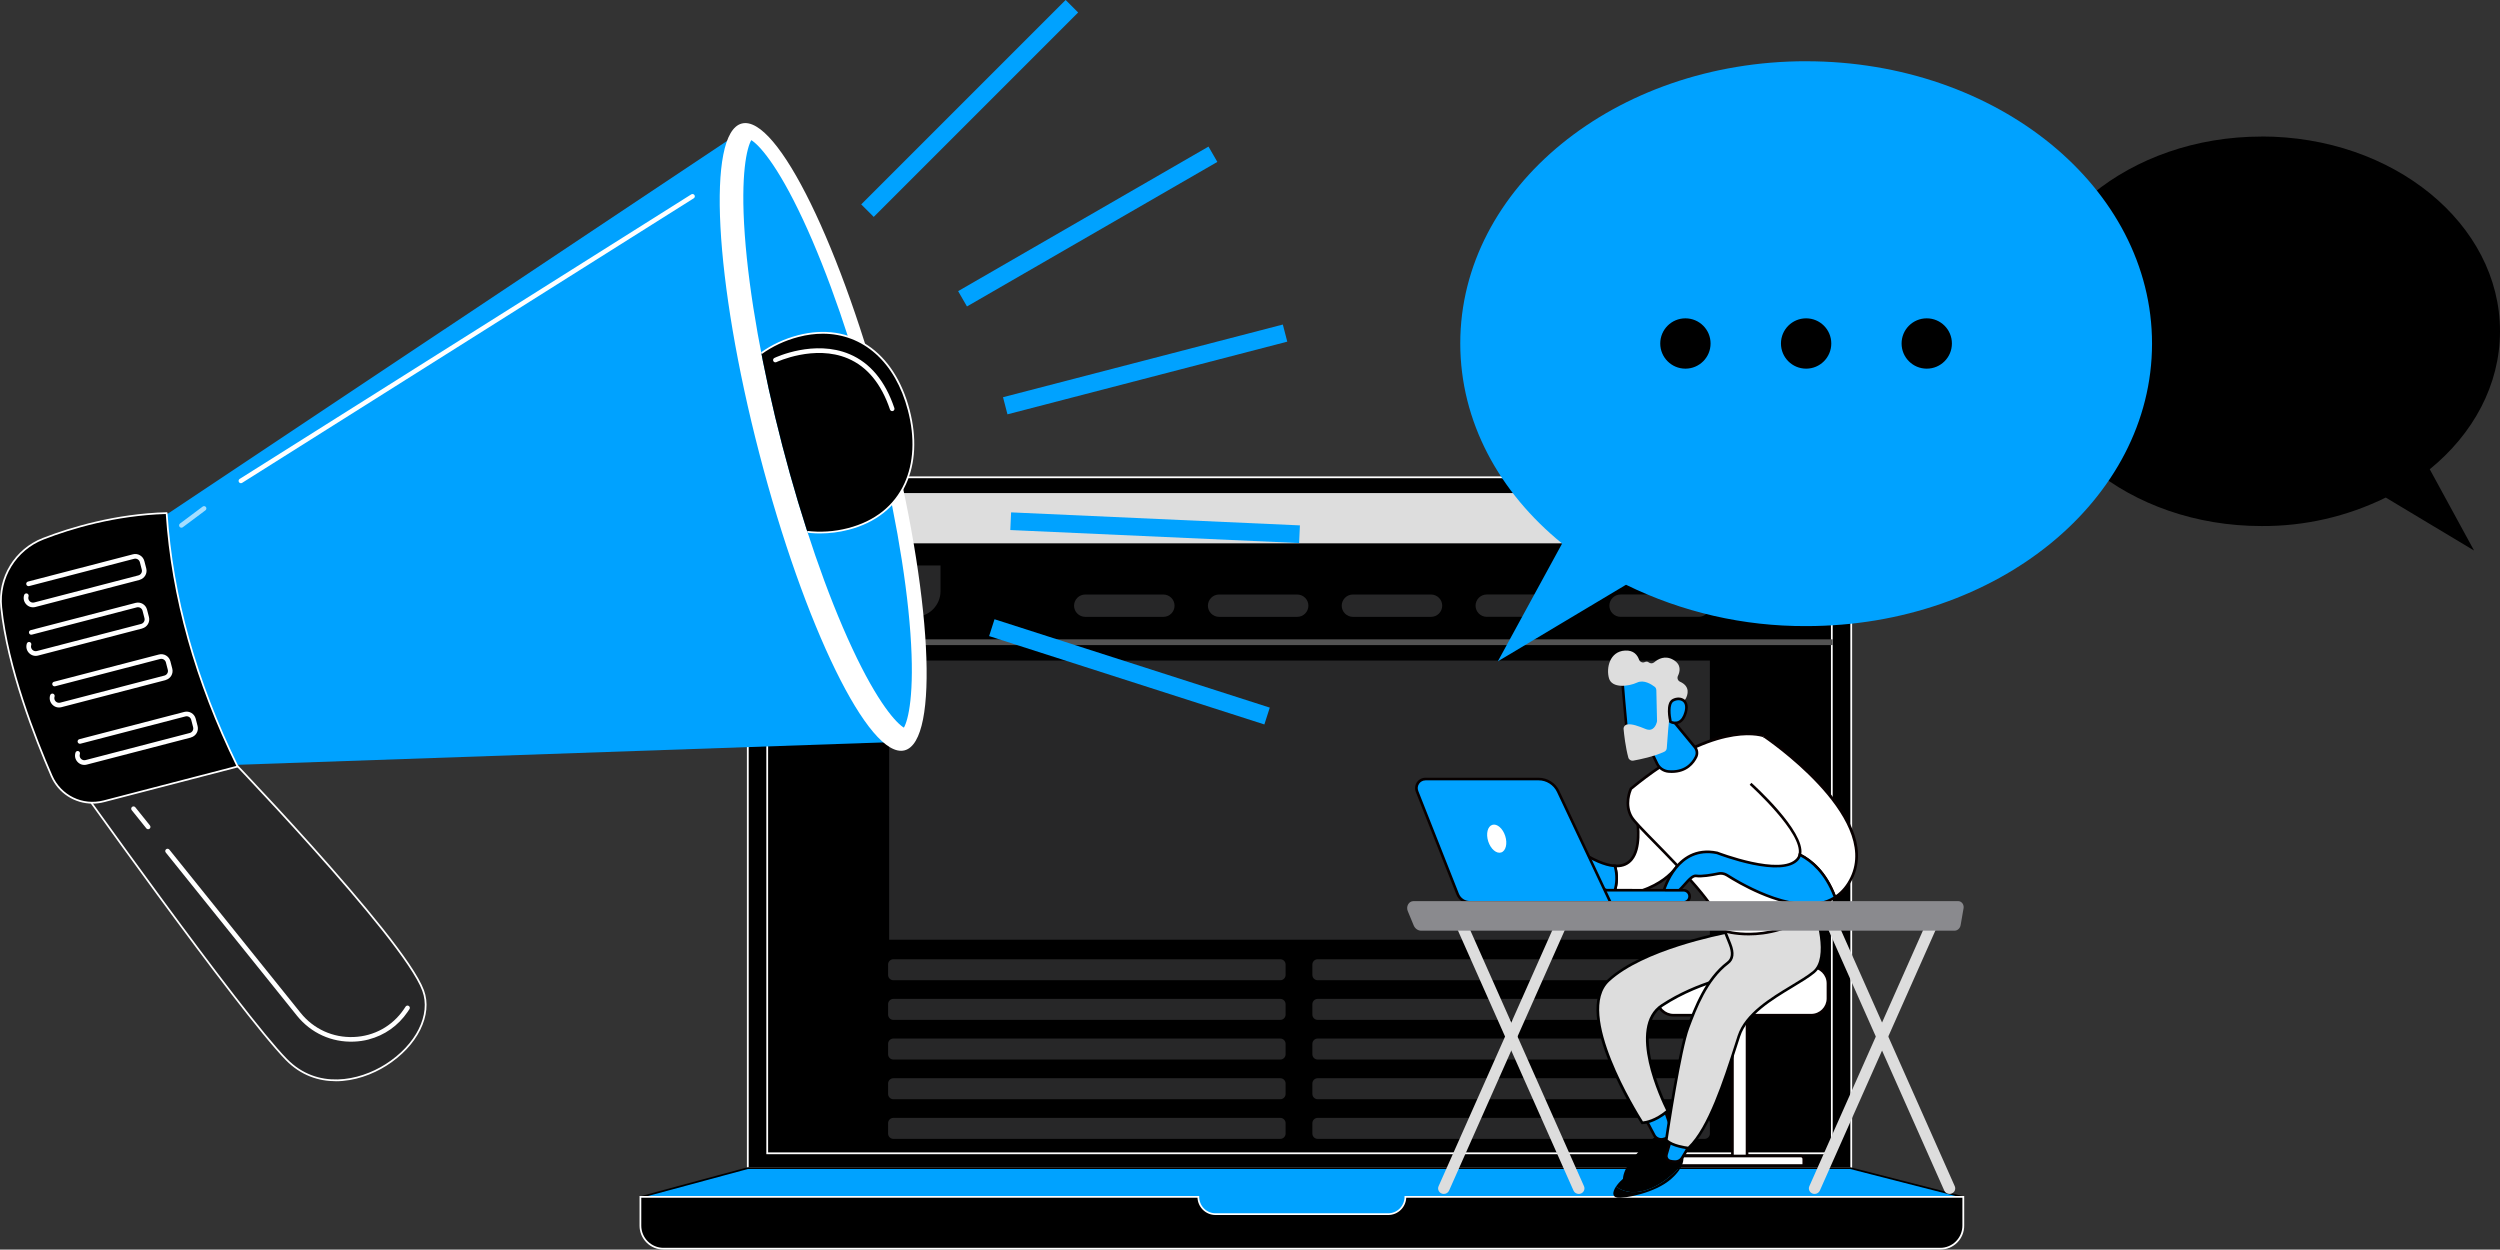 <?xml version="1.0" encoding="UTF-8"?>
<svg id="Layer_2" data-name="Layer 2" xmlns="http://www.w3.org/2000/svg" xmlns:xlink="http://www.w3.org/1999/xlink" viewBox="0 0 900.3 450">
  <rect x="0" y="0" width="900.3" height="450" fill="#333333" stroke="none"/>
  <defs>
    <style>
      .cls-1 {
        fill: #525252;
      }

      .cls-2 {
        fill: #00a2ff;
      }

      .cls-3 {
        opacity: .64;
      }

      .cls-3, .cls-4 {
        fill: #fff;
      }

      .cls-5 {
        fill: none;
      }

      .cls-6 {
        fill: #ddd;
      }

      .cls-7 {
        fill: #00a2ff;
      }

      .cls-8 {
        fill: #272728;
      }

      .cls-9 {
        fill: #8a8a8e;
      }

      .cls-10 {
        fill: #070000;
      }

      .cls-11 {
        clip-path: url(#clippath);
      }
    </style>
    <clipPath id="clippath">
      <path class="cls-5" d="M325.51,262.04c-2.63-1.57-9.27-8.55-18.63-28.63-9.05-19.4-17.98-45.3-25.15-72.92-7.17-27.62-11.98-54.59-13.52-75.94-1.6-22.1.81-31.43,2.34-34.08,2.63,1.57,9.27,8.55,18.63,28.63,9.05,19.4,45.52,38.15,52.69,65.76,7.17,27.62-15.56,61.74-14.02,83.09,1.6,22.1-.81,31.43-2.34,34.08Z"/>
    </clipPath>
  </defs>
  <g id="Layer_1-2" data-name="Layer 1">
    <g>
      <g>
        <g>
          <g>
            <path d="M269.29,192.61c0-2.72.54-5.42,1.58-7.93,1.04-2.52,2.57-4.8,4.49-6.73,1.93-1.93,4.21-3.45,6.73-4.49,2.52-1.04,5.21-1.58,7.93-1.58h355.92c2.72,0,5.42.54,7.93,1.58,2.52,1.04,4.8,2.57,6.73,4.49,1.93,1.93,3.45,4.21,4.49,6.73,1.04,2.52,1.58,5.21,1.58,7.93v228.05h-397.38v-228.05Z"/>
            <path class="cls-4" d="M666.99,420.98h-398.02v-228.37c0-2.78.54-5.49,1.6-8.06,1.06-2.57,2.6-4.86,4.56-6.83s4.26-3.5,6.83-4.56c2.57-1.06,5.28-1.6,8.06-1.6h355.92c2.78,0,5.49.54,8.06,1.6,2.57,1.06,4.87,2.6,6.83,4.56,1.96,1.96,3.5,4.26,4.56,6.83,1.06,2.57,1.6,5.28,1.6,8.06v228.37ZM269.61,420.34h396.74v-227.73c0-2.69-.52-5.32-1.55-7.81-1.03-2.49-2.52-4.72-4.42-6.62-1.9-1.9-4.13-3.39-6.62-4.42-2.49-1.03-5.12-1.55-7.81-1.55h-355.92c-2.69,0-5.32.52-7.81,1.55-2.49,1.03-4.72,2.52-6.62,4.43-1.91,1.91-3.39,4.13-4.43,6.62-1.03,2.49-1.55,5.12-1.55,7.81v227.73Z"/>
          </g>
          <g>
            <path class="cls-2" d="M666.31,420.66l40.43,10.37v7.26H230.94v-7.26l38.35-10.37h397.01Z"/>
            <path d="M707.05,438.6H230.62v-7.82l38.67-10.44h397.05l40.71,10.44v7.82ZM231.26,437.96h475.16v-6.69l-40.15-10.29h-396.93l-38.08,10.29v6.69Z"/>
          </g>
          <g>
            <path d="M238.91,449.68c-1.09,0-2.17-.21-3.17-.63-1.01-.42-1.92-1.03-2.69-1.8-.77-.77-1.38-1.68-1.8-2.69-.42-1.01-.63-2.08-.63-3.17v-10.37h200.91c0,1.65.65,3.23,1.82,4.4,1.17,1.17,2.75,1.82,4.39,1.82h62.14c1.65,0,3.23-.65,4.39-1.82,1.17-1.17,1.82-2.75,1.82-4.4h200.91v10.37c0,1.09-.21,2.17-.63,3.17-.42,1.01-1.03,1.92-1.8,2.69-.77.77-1.68,1.38-2.69,1.8-1.01.42-2.08.63-3.17.63H238.91Z"/>
            <path class="cls-4" d="M698.72,450H238.91c-1.14,0-2.25-.22-3.29-.65-1.05-.44-1.99-1.06-2.79-1.87-.8-.8-1.43-1.74-1.87-2.79-.43-1.05-.65-2.16-.65-3.3v-10.68h201.55v.32c0,1.55.63,3.07,1.73,4.17,1.11,1.11,2.59,1.73,4.17,1.73h62.14c1.58,0,3.06-.61,4.17-1.73,1.1-1.1,1.73-2.62,1.73-4.17v-.32s201.55,0,201.55,0v10.68c0,1.14-.22,2.25-.65,3.3-.43,1.05-1.06,1.99-1.86,2.79-.8.8-1.74,1.43-2.79,1.87-1.05.43-2.16.65-3.29.65ZM230.94,431.34v10.05c0,1.05.2,2.08.61,3.05.4.97.98,1.84,1.73,2.59.74.74,1.61,1.33,2.58,1.73.97.4,1.99.61,3.05.61h459.82c1.05,0,2.08-.2,3.05-.61.97-.4,1.84-.99,2.58-1.73.74-.74,1.32-1.61,1.73-2.59.4-.97.61-2,.61-3.05v-10.05h-200.28c-.08,1.61-.76,3.16-1.9,4.3-1.23,1.23-2.87,1.91-4.62,1.91h-62.14c-1.75,0-3.39-.68-4.62-1.91-1.14-1.14-1.82-2.7-1.9-4.3h-200.28Z"/>
          </g>
          <g>
            <path d="M275.97,191c0-3.3,1.31-6.46,3.64-8.8,2.33-2.33,5.5-3.64,8.8-3.64h359.14c3.3,0,6.46,1.31,8.8,3.64,2.33,2.33,3.64,5.5,3.64,8.8v224.65h-384.02v-224.65Z"/>
            <path class="cls-4" d="M647.55,179.19h0c3.15,0,6.12,1.23,8.35,3.46,2.23,2.23,3.46,5.19,3.46,8.34v224.02h-382.75v-224.02c0-3.15,1.23-6.12,3.46-8.34,2.23-2.23,5.19-3.46,8.35-3.46h359.14M647.55,178.56h-359.14c-3.3,0-6.46,1.31-8.8,3.64-2.33,2.33-3.64,5.5-3.64,8.8v224.65h384.02v-224.65c0-3.3-1.31-6.46-3.64-8.8-2.33-2.33-5.5-3.64-8.8-3.64h0Z"/>
          </g>
          <g>
            <path class="cls-8" d="M320.2,203.64h18.5v9.25c0,5.1-4.14,9.25-9.25,9.25h0c-5.1,0-9.25-4.14-9.25-9.25v-9.25h0Z"/>
            <path class="cls-8" d="M615.76,237.88h-295.56v100.53h295.56v-100.53Z"/>
            <g>
              <path class="cls-8" d="M461.06,345.44h-139.33c-1.06,0-1.91.86-1.91,1.91v3.74c0,1.06.86,1.91,1.91,1.91h139.33c1.06,0,1.91-.86,1.91-1.91v-3.74c0-1.06-.86-1.91-1.91-1.91Z"/>
              <path class="cls-8" d="M461.06,359.72h-139.33c-1.06,0-1.91.86-1.91,1.91v3.74c0,1.06.86,1.91,1.91,1.91h139.33c1.06,0,1.91-.86,1.91-1.91v-3.74c0-1.06-.86-1.91-1.91-1.91Z"/>
              <path class="cls-8" d="M461.06,374h-139.33c-1.06,0-1.91.86-1.91,1.91v3.74c0,1.06.86,1.91,1.91,1.91h139.33c1.06,0,1.91-.86,1.91-1.91v-3.74c0-1.06-.86-1.91-1.91-1.91Z"/>
              <path class="cls-8" d="M461.06,388.29h-139.33c-1.06,0-1.91.86-1.91,1.91v3.74c0,1.06.86,1.91,1.91,1.91h139.33c1.06,0,1.91-.86,1.91-1.91v-3.74c0-1.06-.86-1.91-1.91-1.91Z"/>
              <path class="cls-8" d="M461.06,402.57h-139.33c-1.06,0-1.91.86-1.91,1.91v3.74c0,1.06.86,1.91,1.91,1.91h139.33c1.06,0,1.91-.86,1.91-1.91v-3.74c0-1.06-.86-1.91-1.91-1.91Z"/>
              <path class="cls-8" d="M613.85,345.44h-139.33c-1.06,0-1.91.86-1.91,1.91v3.74c0,1.06.86,1.91,1.91,1.91h139.33c1.06,0,1.91-.86,1.91-1.91v-3.74c0-1.06-.86-1.91-1.91-1.91Z"/>
              <path class="cls-8" d="M613.85,359.72h-139.33c-1.06,0-1.91.86-1.91,1.91v3.74c0,1.06.86,1.91,1.91,1.91h139.33c1.06,0,1.91-.86,1.91-1.91v-3.74c0-1.06-.86-1.91-1.91-1.91Z"/>
              <path class="cls-8" d="M613.85,374h-139.33c-1.06,0-1.91.86-1.91,1.91v3.74c0,1.06.86,1.91,1.91,1.91h139.33c1.06,0,1.91-.86,1.91-1.91v-3.74c0-1.06-.86-1.91-1.91-1.91Z"/>
              <path class="cls-8" d="M613.85,388.29h-139.33c-1.06,0-1.91.86-1.91,1.91v3.74c0,1.06.86,1.91,1.91,1.91h139.33c1.06,0,1.91-.86,1.91-1.91v-3.74c0-1.06-.86-1.91-1.91-1.91Z"/>
              <path class="cls-8" d="M613.85,402.57h-139.33c-1.06,0-1.91.86-1.91,1.91v3.74c0,1.06.86,1.91,1.91,1.91h139.33c1.06,0,1.91-.86,1.91-1.91v-3.74c0-1.06-.86-1.91-1.91-1.91Z"/>
            </g>
          </g>
          <path class="cls-6" d="M275.97,190c0-3.3,1.31-6.46,3.64-8.8,2.33-2.33,5.5-3.64,8.8-3.64h359.14c1.63,0,3.25.32,4.76.95,1.51.63,2.88,1.54,4.04,2.7,1.16,1.16,2.07,2.53,2.7,4.04.63,1.51.95,3.13.95,4.76v5.66h-384.02v-5.66Z"/>
          <g>
            <path class="cls-4" d="M285.02,183.59c.4,0,.79.08,1.15.23.37.15.7.37.98.65.28.28.5.61.65.98.15.37.23.76.23,1.15s-.08.79-.23,1.15c-.15.37-.37.7-.65.98-.28.28-.61.5-.98.65-.37.15-.76.23-1.15.23s-.79-.08-1.15-.23c-.37-.15-.7-.37-.98-.65-.28-.28-.5-.61-.65-.98-.15-.37-.23-.76-.23-1.15s.08-.79.23-1.15c.15-.37.37-.7.65-.98.28-.28.61-.5.98-.65.37-.15.76-.23,1.15-.23Z"/>
            <path d="M285.01,189.94c-.44,0-.87-.09-1.28-.25-.41-.17-.77-.41-1.08-.72-.31-.31-.55-.67-.72-1.08-.17-.41-.25-.84-.25-1.28s.09-.87.25-1.28c.17-.41.41-.77.72-1.08.31-.31.68-.55,1.08-.72.82-.34,1.74-.34,2.55,0,.41.17.77.41,1.08.72.31.31.55.68.72,1.08.17.41.25.84.25,1.28s-.09.87-.25,1.28c-.17.41-.41.77-.72,1.08-.31.31-.67.55-1.08.72-.41.17-.84.25-1.28.25ZM285.01,183.91c-.35,0-.7.07-1.03.21-.33.14-.62.33-.87.58-.25.25-.45.54-.58.88-.14.33-.21.68-.21,1.03s.07.7.21,1.03c.14.33.33.62.58.87.25.25.54.45.88.58.66.27,1.41.27,2.06,0,.33-.14.63-.33.88-.58.25-.25.45-.55.58-.88.14-.33.21-.68.21-1.03s-.07-.7-.21-1.03c-.14-.33-.33-.62-.58-.88-.25-.25-.55-.45-.88-.58-.33-.14-.68-.21-1.03-.21Z"/>
          </g>
          <g>
            <path class="cls-4" d="M295.07,183.59c.4,0,.79.08,1.15.23.37.15.7.37.98.65.28.28.5.61.65.98.15.37.23.76.23,1.15s-.08.79-.23,1.15c-.15.37-.37.7-.65.98-.28.28-.61.5-.98.65-.37.15-.76.23-1.15.23s-.79-.08-1.15-.23c-.37-.15-.7-.37-.98-.65-.28-.28-.5-.61-.65-.98-.15-.37-.23-.76-.23-1.15s.08-.79.23-1.15c.15-.37.37-.7.65-.98.28-.28.61-.5.98-.65.37-.15.76-.23,1.15-.23Z"/>
            <path d="M295.07,189.94c-.44,0-.87-.09-1.28-.25-.41-.17-.77-.41-1.08-.72-.31-.31-.55-.68-.72-1.08-.17-.41-.25-.84-.25-1.28s.09-.87.26-1.28c.17-.41.41-.77.72-1.08.31-.31.68-.55,1.08-.72.81-.34,1.74-.34,2.55,0,.41.17.77.41,1.08.72.31.31.55.67.72,1.08.17.41.25.84.25,1.28s-.08.87-.25,1.28c-.17.41-.41.77-.72,1.08-.31.31-.67.55-1.08.72-.41.17-.84.25-1.28.25ZM295.07,183.91c-.36,0-.7.07-1.03.21-.33.14-.62.33-.88.58-.25.25-.45.55-.58.87-.14.33-.21.68-.21,1.03s.07.7.21,1.03c.14.33.33.62.58.88.25.25.54.45.88.58.66.27,1.4.27,2.06,0,.33-.14.62-.33.87-.58.25-.25.45-.55.58-.88.14-.33.2-.68.2-1.03s-.07-.7-.2-1.03c-.14-.33-.33-.63-.58-.87-.25-.25-.55-.45-.87-.58-.33-.14-.68-.21-1.03-.21Z"/>
          </g>
          <g>
            <path class="cls-4" d="M305.13,183.59c.4,0,.79.08,1.15.23.37.15.7.37.98.65.28.28.5.61.65.98.15.37.23.76.23,1.15s-.08.79-.23,1.15c-.15.37-.37.7-.65.98-.28.28-.61.5-.98.65-.37.15-.76.23-1.15.23s-.79-.08-1.15-.23c-.37-.15-.7-.37-.98-.65-.28-.28-.5-.61-.65-.98-.15-.37-.23-.76-.23-1.15s.08-.79.23-1.15c.15-.37.37-.7.65-.98.28-.28.61-.5.98-.65.37-.15.76-.23,1.15-.23Z"/>
            <path d="M305.13,189.94c-.44,0-.87-.09-1.28-.25-.41-.17-.77-.41-1.08-.72-.31-.31-.55-.67-.72-1.08-.17-.41-.25-.84-.25-1.28s.09-.87.25-1.28c.17-.41.41-.77.72-1.08.31-.31.68-.55,1.08-.72.81-.34,1.74-.34,2.55,0,.41.17.77.41,1.08.72.31.31.55.68.72,1.08.17.41.25.84.25,1.28s-.09.87-.25,1.28c-.17.41-.41.77-.72,1.08-.31.31-.67.55-1.08.72-.41.17-.84.25-1.28.25ZM305.13,183.91c-.36,0-.7.07-1.03.21-.33.14-.62.33-.88.58-.25.25-.45.54-.58.88-.14.33-.21.68-.21,1.03s.07.7.21,1.03c.14.33.33.62.58.87.25.25.55.45.88.58.66.27,1.4.27,2.06,0,.33-.14.63-.33.88-.58.25-.25.45-.55.58-.87.14-.33.21-.68.21-1.03s-.07-.7-.21-1.03c-.14-.33-.33-.62-.58-.88-.25-.25-.55-.45-.88-.58-.33-.14-.68-.21-1.03-.21Z"/>
          </g>
          <path class="cls-1" d="M659.99,230.24h-384.02v2.07h384.02v-2.07Z"/>
          <g>
            <path class="cls-8" d="M418.96,214.1h-28.15c-1.07,0-2.09.42-2.84,1.18-.75.75-1.18,1.78-1.18,2.84,0,1.07.42,2.09,1.18,2.84.75.75,1.78,1.18,2.84,1.18h28.15c1.07,0,2.09-.42,2.84-1.18.75-.75,1.18-1.78,1.18-2.84s-.42-2.09-1.18-2.84c-.75-.75-1.78-1.18-2.84-1.18Z"/>
            <path class="cls-8" d="M467.16,214.1h-28.15c-1.07,0-2.09.42-2.84,1.18-.75.75-1.18,1.78-1.18,2.84,0,1.07.42,2.09,1.18,2.84.75.75,1.78,1.18,2.84,1.18h28.15c1.07,0,2.09-.42,2.84-1.18.75-.75,1.18-1.78,1.18-2.84s-.42-2.09-1.18-2.84c-.75-.75-1.78-1.18-2.84-1.18Z"/>
            <path class="cls-8" d="M515.35,214.1h-28.15c-1.07,0-2.09.42-2.84,1.18-.75.75-1.18,1.78-1.18,2.84s.42,2.09,1.18,2.84c.75.75,1.78,1.18,2.84,1.18h28.15c1.07,0,2.09-.42,2.84-1.18.75-.75,1.18-1.78,1.18-2.84,0-1.07-.42-2.09-1.18-2.84-.75-.75-1.78-1.18-2.84-1.18Z"/>
            <path class="cls-8" d="M566.39,215.27c-.75-.75-1.78-1.18-2.84-1.18h-28.15c-1.07,0-2.09.42-2.84,1.18-.75.75-1.18,1.78-1.18,2.84s.42,2.09,1.18,2.84c.75.75,1.78,1.18,2.84,1.18h28.15c1.07,0,2.09-.42,2.84-1.18.75-.75,1.18-1.78,1.18-2.84s-.42-2.09-1.18-2.84Z"/>
            <path class="cls-8" d="M614.58,215.27c-.75-.75-1.78-1.18-2.84-1.18h-28.15c-1.07,0-2.09.42-2.84,1.18-.75.75-1.18,1.78-1.18,2.84s.42,2.09,1.18,2.84c.75.75,1.78,1.18,2.84,1.18h28.15c1.07,0,2.09-.42,2.84-1.18.75-.75,1.18-1.78,1.18-2.84s-.42-2.09-1.18-2.84Z"/>
          </g>
        </g>
        <g>
          <g>
            <g>
              <path class="cls-8" d="M22.45,274.49s63.46,89.54,80.73,107.11c20.04,20.4,56.41-5.37,49.19-24.92-7.22-19.55-75.9-90.27-75.9-90.27l-54.01,8.08Z"/>
              <path class="cls-4" d="M120.91,389.37c-6.23,0-12.58-2.09-17.95-7.55-17.09-17.39-80.13-106.25-80.76-107.15l-.3-.42,54.69-8.18.11.12c.69.71,68.81,70.99,75.97,90.38,3.29,8.89-2.27,20.08-13.5,27.21-5.04,3.2-11.58,5.6-18.26,5.6ZM23.01,274.73c4.76,6.7,63.95,89.91,80.4,106.65,10.87,11.06,25.87,7.92,35.42,1.86,10.98-6.96,16.42-17.84,13.24-26.45-6.98-18.89-72.54-86.77-75.72-90.04l-53.34,7.98Z"/>
            </g>
            <polygon class="cls-7" points="54.54 188.92 267.53 46.95 322.13 267.21 70.32 275.94 54.54 188.92"/>
            <ellipse class="cls-4" cx="296.45" cy="157.34" rx="23.76" ry="116.61" transform="translate(-30.04 79.59) rotate(-14.56)"/>
            <path class="cls-7" d="M325.51,262.04c-2.63-1.57-9.27-8.55-18.63-28.63-9.05-19.4-17.98-45.3-25.15-72.92-7.17-27.62-11.98-54.59-13.52-75.94-1.6-22.1.81-31.43,2.34-34.08,2.63,1.57,9.27,8.55,18.63,28.63,9.05,19.4,17.98,45.3,25.15,72.92,7.17,27.62,11.98,54.59,13.52,75.94,1.6,22.1-.81,31.43-2.34,34.08Z"/>
            <g class="cls-11">
              <g>
                <path d="M327.28,147.75c4.98,19.18-1.31,37.41-21.76,42.72-20.45,5.31-41.06-5.93-46.04-25.11-4.98-19.18,7.55-39.03,28-44.34,20.45-5.31,34.82,7.55,39.8,26.73Z"/>
                <path class="cls-4" d="M295.33,192.1c-16.83,0-31.97-10.57-36.15-26.66-2.43-9.36-.83-19.17,4.5-27.62,5.33-8.44,13.76-14.52,23.73-17.11,18.88-4.91,34.66,5.68,40.19,26.96h0c2.59,9.96,2.12,19.22-1.36,26.77-3.75,8.16-10.89,13.81-20.62,16.34-3.44.89-6.9,1.32-10.28,1.32ZM296.3,120.18c-2.81,0-5.73.38-8.73,1.16-9.81,2.55-18.1,8.53-23.35,16.83-5.24,8.3-6.81,17.93-4.43,27.12,4.93,18.98,25.41,30.14,45.65,24.88,9.55-2.48,16.53-8.01,20.21-15.98,3.42-7.42,3.87-16.53,1.32-26.35-4.55-17.52-16.15-27.66-30.68-27.66Z"/>
              </g>
            </g>
            <g>
              <path d="M15.56,194c10.68-4.14,26.35-8.7,44.44-9.23,2.01,30.84,10.81,61.25,25.56,91.27l-48.15,12.51c-7.68,1.99-15.67-1.88-18.84-9.15-6.35-14.58-15.92-39.36-18.12-60.69-1.11-10.71,5.09-20.81,15.12-24.7Z"/>
              <path class="cls-4" d="M33.29,289.4c-6.41,0-12.34-3.74-15.01-9.87-5.81-13.34-15.9-38.98-18.15-60.79-1.12-10.81,5.18-21.1,15.32-25.03h0c10.12-3.92,26.06-8.71,44.54-9.25.18-.02.32.13.33.3,1.95,29.97,10.54,60.63,25.52,91.15.04.09.04.19,0,.27-.04.09-.12.15-.21.18l-48.15,12.51c-1.4.36-2.81.54-4.2.54ZM15.68,194.3h0c-9.87,3.83-16,13.85-14.92,24.37,2.24,21.72,12.3,47.29,18.1,60.6,3.12,7.17,10.89,10.94,18.47,8.97l47.77-12.41c-14.86-30.37-23.41-60.89-25.4-90.73-18.26.58-34.01,5.31-44.02,9.2Z"/>
            </g>
            <path class="cls-4" d="M50.27,208.84l-37.52,9.75c-1.21.32-2.45-.04-3.31-.96-.86-.92-1.13-2.17-.74-3.37.15-.44.62-.67,1.05-.53.44.14.67.62.53,1.05-.2.6-.06,1.24.37,1.7.43.46,1.06.64,1.67.48l37.52-9.75c.91-.24,1.46-1.17,1.22-2.08l-.69-2.67c-.24-.91-1.17-1.46-2.08-1.22l-37.8,9.82c-.45.12-.9-.15-1.02-.6s.15-.9.6-1.02l37.8-9.82c1.8-.47,3.64.62,4.11,2.42l.69,2.67c.47,1.8-.62,3.64-2.42,4.11Z"/>
            <path class="cls-4" d="M51.24,226.33l-37.52,9.75c-1.21.32-2.45-.04-3.31-.96-.86-.92-1.13-2.17-.74-3.37.15-.44.62-.67,1.05-.53.44.14.67.62.53,1.05-.2.6-.06,1.24.37,1.7.43.46,1.06.64,1.67.48l37.52-9.75c.91-.24,1.46-1.17,1.22-2.08l-.69-2.67c-.24-.91-1.17-1.46-2.08-1.22l-37.79,9.82c-.45.12-.9-.15-1.02-.6s.15-.9.6-1.02l37.79-9.82c1.8-.47,3.64.62,4.11,2.42l.69,2.67c.47,1.8-.62,3.64-2.42,4.11Z"/>
            <path class="cls-4" d="M86.97,173.98c-.34.09-.72-.05-.92-.36-.25-.39-.13-.91.26-1.15l162.63-102.47c.39-.25.9-.13,1.15.26.25.39.13.91-.26,1.15l-162.63,102.47c-.07.05-.15.08-.23.1Z"/>
            <path class="cls-3" d="M65.54,190.01c-.32.08-.67-.03-.88-.31-.28-.37-.2-.89.17-1.17l8.16-6.1c.37-.28.89-.2,1.17.17.28.37.2.89-.17,1.17l-8.16,6.1c-.09.07-.19.11-.29.14Z"/>
            <path class="cls-4" d="M59.64,244.92l-37.52,9.75c-1.21.32-2.45-.04-3.31-.96-.86-.92-1.13-2.17-.74-3.37.15-.44.62-.67,1.05-.53.44.14.67.62.53,1.05-.2.6-.06,1.24.37,1.7.43.46,1.06.64,1.67.48l37.52-9.75c.91-.24,1.46-1.17,1.22-2.08l-.69-2.67c-.24-.91-1.17-1.46-2.08-1.22l-37.8,9.82c-.45.12-.9-.15-1.02-.6s.15-.9.6-1.02l37.8-9.82c1.8-.47,3.64.62,4.11,2.42l.69,2.67c.47,1.8-.62,3.64-2.42,4.11Z"/>
            <path class="cls-4" d="M68.76,265.6l-37.52,9.75c-1.22.32-2.45-.04-3.31-.96-.86-.92-1.13-2.17-.74-3.37.15-.44.62-.67,1.05-.53.44.15.67.62.53,1.05-.2.6-.06,1.24.37,1.7.43.46,1.06.64,1.67.48l37.52-9.75c.91-.24,1.46-1.17,1.22-2.08l-.69-2.67c-.24-.91-1.17-1.46-2.08-1.22l-37.79,9.82c-.45.12-.9-.15-1.02-.6s.15-.9.6-1.02l37.79-9.82c1.8-.47,3.64.62,4.11,2.42l.69,2.67c.47,1.8-.62,3.64-2.42,4.11Z"/>
            <path class="cls-4" d="M132.78,374.33c-1.72.45-3.5.71-5.33.78-8.01.32-15.47-3.08-20.49-9.31l-47.27-58.8c-.29-.36-.23-.88.13-1.17.36-.29.88-.23,1.17.13l47.27,58.8c4.68,5.82,11.65,8.99,19.12,8.69,7.35-.29,13.91-3.92,18.02-9.95.22-.32.44-.65.66-.99.25-.39.77-.5,1.15-.25.39.25.5.77.24,1.15-.22.35-.45.69-.68,1.02-3.38,4.97-8.32,8.42-14,9.89Z"/>
            <path class="cls-4" d="M53.56,298.59c-.31.08-.65-.02-.86-.28l-5.27-6.56c-.29-.36-.23-.88.13-1.17.36-.29.88-.23,1.17.13l5.27,6.56c.29.36.23.88-.13,1.17-.1.08-.2.13-.31.16Z"/>
            <path class="cls-4" d="M321.5,148.02c-.42.11-.86-.12-1-.54-3.12-9.27-8.23-15.46-15.18-18.4-12.01-5.08-25.59,1.26-25.73,1.33-.41.2-.91.02-1.11-.39-.2-.42-.02-.91.39-1.11.58-.28,14.41-6.73,27.1-1.36,7.41,3.14,12.83,9.67,16.11,19.41.15.44-.09.91-.52,1.06-.02,0-.04.01-.06.02Z"/>
          </g>
          <rect class="cls-2" x="297.15" y="35.87" width="104.11" height="6.37" transform="translate(74.66 258.36) rotate(-45)"/>
          <rect class="cls-2" x="339.65" y="78.37" width="104.11" height="6.37" transform="translate(11.71 206.8) rotate(-30)"/>
          <rect class="cls-2" x="360.34" y="129.83" width="104.11" height="6.37" transform="translate(-20.2 107.97) rotate(-14.56)"/>
          <rect class="cls-2" x="412.78" y="137.98" width="6.37" height="104.11" transform="translate(207.41 597.03) rotate(-87.42)"/>
          <rect class="cls-2" x="403.54" y="189.89" width="6.37" height="104.11" transform="translate(52.04 555.24) rotate(-72.2)"/>
        </g>
        <g>
          <g>
            <g>
              <rect class="cls-4" x="623.88" y="361.68" width="5.27" height="56.95"/>
              <path class="cls-10" d="M629.62,419.11h-6.22v-57.9h6.22v57.9ZM624.36,418.15h4.31v-55.99h-4.31v55.99Z"/>
            </g>
            <g>
              <path class="cls-4" d="M649.57,419.73h-46.12v-2.45c0-.54.44-.98.98-.98h44.09c.58,0,1.05.47,1.05,1.05v2.37s0,0,0,0Z"/>
              <path class="cls-10" d="M650.05,420.21h-47.08v-2.93c0-.8.65-1.46,1.46-1.46h44.09c.85,0,1.53.69,1.53,1.53v2.85ZM603.93,419.25h45.17v-1.9c0-.32-.26-.58-.58-.58h-44.09c-.28,0-.5.22-.5.5v1.97Z"/>
            </g>
            <g>
              <path class="cls-4" d="M658.3,359.58c0,3.31-2.71,6.02-6.02,6.02h-49.59c-3.31,0-6.02-2.71-6.02-6.02v-5.44c0-3.31,2.71-6.02,6.02-6.02h49.59c3.31,0,6.02,2.71,6.02,6.02v5.44Z"/>
              <path class="cls-10" d="M652.28,366.08h-49.59c-3.58,0-6.5-2.91-6.5-6.5v-5.44c0-3.58,2.91-6.5,6.5-6.5h49.59c3.58,0,6.5,2.91,6.5,6.5v5.44c0,3.58-2.91,6.5-6.5,6.5ZM602.68,348.6c-3.06,0-5.54,2.49-5.54,5.54v5.44c0,3.06,2.49,5.54,5.54,5.54h49.59c3.06,0,5.54-2.49,5.54-5.54v-5.44c0-3.06-2.49-5.54-5.54-5.54h-49.59Z"/>
            </g>
          </g>
          <g>
            <path d="M597.18,408.54s-15.04,10.84-12.43,18.12c0,0,16.45-7.1,18.44-12.69,1.99-5.59-.34-8.06-.34-8.06l-5.68,2.63Z"/>
            <g>
              <path class="cls-7" d="M599.44,399.46l2.46,7.11c.37,1.07,0,2.29-.96,2.9-.48.3-1.14.58-2.03.79-1.27.29-2.57-.3-3.18-1.45l-2.94-5.54,6.66-3.81Z"/>
              <path class="cls-10" d="M598.26,410.8c-1.22,0-2.38-.67-2.96-1.77l-3.16-5.95,7.56-4.33,2.65,7.65c.45,1.3-.04,2.75-1.16,3.46-.58.37-1.32.65-2.19.85-.25.06-.5.08-.75.08ZM593.42,403.45l2.72,5.13c.5.95,1.6,1.44,2.66,1.2.76-.17,1.4-.42,1.89-.73.75-.47,1.07-1.46.76-2.34l-2.27-6.56-5.76,3.3Z"/>
            </g>
            <g>
              <path class="cls-6" d="M623.37,335.48s-30.89,5.35-44.14,17.59c-13.25,12.24,12.16,51.28,12.16,51.28,0,0,4.16-.03,9.21-4.35,0,0-15.07-29.36-2.08-37.93,14.6-9.63,31.42-11.79,31.42-11.79l-6.27-13.86-.3-.94Z"/>
              <path d="M591.14,404.83l-.14-.22c-1.05-1.61-25.47-39.52-12.08-51.89,13.2-12.19,44.07-17.66,44.38-17.71l.41-.07.43,1.34,6.52,14.4-.64.08c-.17.02-16.89,2.27-31.22,11.72-12.48,8.23,2.09,37.02,2.24,37.31l.17.34-.29.25c-5.12,4.39-9.34,4.46-9.52,4.46h-.26ZM623.04,336.02c-3.69.69-31.31,6.15-43.48,17.4-12.28,11.34,10.02,47.18,12.09,50.43.94-.09,4.35-.64,8.36-3.98-1.73-3.48-14.33-29.91-1.75-38.2,12.93-8.53,27.77-11.26,30.99-11.77l-6.01-13.28-.19-.6Z"/>
            </g>
            <path d="M587.37,422.63c3.31-1.53,12.67-8.08,14.25-8.37s4.32,1.57,4.32,1.57c0,0,.67,1.2-.05,3.29-2.2,2.66-7.08,7.73-13.64,9.62-4.83,1.39-8.2.09-10.3-1.42,1.16-1.76,3.22-3.65,5.42-4.67Z"/>
            <path d="M592.25,428.73c6.56-1.89,11.44-6.96,13.64-9.62-.48,1.41-1.59,3.23-3.96,5.36-5.88,5.29-17.12,7.19-19.51,6.82-1.92-.29-1.74-2.06-.47-3.99,2.1,1.52,5.48,2.81,10.3,1.42Z"/>
            <g>
              <path class="cls-7" d="M608.74,411.2c-.04.91-1.9,4.04-2.99,5.79-.52.83-1.42,1.34-2.4,1.34-.62,0-1.34-.05-1.99-.24-.97-.28-1.52-1.32-1.24-2.29l2.13-7.26,6.49,2.66Z"/>
              <path class="cls-10" d="M603.31,418.81c-.79,0-1.49-.09-2.08-.26-.59-.17-1.07-.56-1.37-1.1-.3-.55-.37-1.19-.2-1.79l2.28-7.77,7.29,2.99v.33c-.05.78-1.07,2.8-3.07,6.02-.61.98-1.66,1.57-2.81,1.57h-.04ZM602.56,409.18l-1.98,6.75c-.1.36-.06.73.12,1.06.17.31.45.54.79.64.51.14,1.12.22,1.82.22h.03c.82,0,1.57-.42,2-1.12,1.78-2.87,2.62-4.53,2.85-5.24l-5.63-2.31Z"/>
            </g>
            <g>
              <path class="cls-6" d="M653.1,326.2s6.86,18.34,0,23.92c-6.86,5.58-23.22,11.86-26.88,22.97-3.66,11.11-9.86,32.7-18.16,40.35,0,0-5.83-.57-8.02-2.89,0,0,4.73-32.23,7.85-40.5,2.7-7.16,6.68-17.5,14.3-23.28,2.18-1.65,1.8-4.27.79-6.82l-1.84-4.63,31.96-9.11Z"/>
              <path d="M608.23,413.93l-.21-.02c-.25-.02-6.04-.61-8.32-3.04l-.16-.17.03-.23c.19-1.32,4.77-32.38,7.87-40.6,2.63-6.98,6.61-17.54,14.46-23.49,1.64-1.24,1.84-3.23.64-6.26l-2.04-5.12,32.89-9.38.15.41c.29.76,6.9,18.73-.15,24.46-1.99,1.62-4.81,3.32-7.78,5.11-7.3,4.4-16.39,9.88-18.94,17.63-.4,1.22-.84,2.58-1.3,4.02-3.79,11.8-9.51,29.64-16.99,36.53l-.16.14ZM600.56,410.38c1.91,1.8,6.33,2.43,7.34,2.56,7.22-6.83,12.84-24.35,16.57-35.97.47-1.45.9-2.8,1.3-4.03,2.66-8.09,11.92-13.67,19.36-18.15,2.95-1.78,5.73-3.46,7.68-5.04,5.96-4.84.95-20.23,0-22.97l-31.02,8.84,1.65,4.14c1.37,3.44,1.06,5.86-.95,7.38-7.63,5.78-11.55,16.18-14.15,23.07-2.92,7.76-7.35,37.21-7.78,40.17Z"/>
            </g>
            <g>
              <path class="cls-4" d="M581.56,311.83c11.5.69,7.92-17.68,7.71-18.41l17.46,12.33s-.92,9.83-15.44,14.98c-3.67,1.3-7.03,1.36-9.99.72,1.27-3.69,1.01-7,.27-9.62Z"/>
              <path class="cls-10" d="M585,322.32c-1.27,0-2.54-.14-3.8-.41l-.53-.11.17-.51c1.06-3.08,1.14-6.22.26-9.34l-.18-.65.67.04c2.42.14,4.32-.6,5.62-2.22,3.56-4.43,1.96-14.33,1.6-15.58l-.37-1.3,18.78,13.27-.03.28c-.04.41-1.12,10.19-15.75,15.39-2.15.76-4.31,1.15-6.45,1.15ZM581.92,321.09c3.03.56,6.13.28,9.21-.81,12.7-4.51,14.79-12.73,15.08-14.31l-16.26-11.48c.49,3.03,1.37,11.07-1.99,15.25-1.39,1.73-3.33,2.6-5.77,2.6.71,2.93.62,5.87-.27,8.76Z"/>
            </g>
            <g>
              <path class="cls-7" d="M559.32,306.3c4.29-2.98,9.14,0,9.14,0,5.73,3.75,9.97,5.34,13.1,5.53.74,2.62,1,5.93-.27,9.62-6.42-1.38-11.01-6.03-13.01-8.41-.72-.86-1.99-1.01-2.87-.31-.89.7-1.76,1.67-1.6,2.69.31,2-2.01,2.64-2.19,1.91-.18-.73.79-5.03.79-5.03,0,0-4.65,4.67-6.46,6.47-1.81,1.8-4.1,0-4.1,0,0,0,3.17-9.48,7.46-12.46Z"/>
              <path class="cls-10" d="M581.61,322.01l-.41-.09c-6.47-1.39-11.09-5.97-13.27-8.57-.55-.66-1.54-.77-2.21-.25-.72.57-1.55,1.42-1.43,2.24.23,1.49-.76,2.51-1.82,2.72-.77.15-1.21-.2-1.31-.62-.13-.52.17-2.26.45-3.66-1.5,1.5-4.08,4.09-5.32,5.32-1.67,1.65-3.82.75-4.73.04l-.26-.21.11-.32c.13-.39,3.27-9.67,7.64-12.71h0c4.49-3.12,9.46-.14,9.66-.01,5.24,3.43,9.57,5.26,12.87,5.46l.34.02.09.33c.94,3.31.85,6.64-.27,9.91l-.14.4ZM566.69,311.81c.73,0,1.46.32,1.97.93,2.05,2.45,6.35,6.72,12.32,8.15.89-2.84.96-5.73.21-8.61-3.43-.31-7.79-2.19-12.99-5.58-.03-.02-4.63-2.77-8.61,0h0c-3.66,2.54-6.55,10.18-7.16,11.88.59.36,2.02,1.01,3.19-.15,1.81-1.8,6.46-6.47,6.46-6.47l1.17-1.18-.36,1.62c-.43,1.9-.84,4.17-.81,4.74.12.02.43-.03.74-.26.25-.18.65-.61.52-1.39-.16-1.02.44-2.08,1.78-3.13.47-.37,1.02-.55,1.56-.55Z"/>
            </g>
            <g>
              <path class="cls-4" d="M635.19,265.04s-16.73-6.7-47.87,19.01c0,0-2.6,5.38.24,10.18,2.84,4.79,29.87,28.14,33.59,41.09,0,0,16.11,5.23,32.76-7.18,0,0-1.47-36.04-18.72-63.1Z"/>
              <path class="cls-10" d="M629.72,336.86c-5.25,0-8.65-1.06-8.73-1.09l-.24-.08-.07-.24c-2.52-8.78-16.14-22.65-25.15-31.82-4.17-4.25-7.47-7.61-8.39-9.16-2.93-4.96-.37-10.4-.26-10.63l.13-.16c31-25.59,47.66-19.36,48.35-19.08l.14.06.08.13c17.12,26.86,18.78,62.97,18.79,63.33v.25s-.19.15-.19.15c-9.11,6.79-18.14,8.34-24.47,8.34ZM621.53,334.93c2.03.56,16.79,4.1,31.89-7.02-.18-3.25-2.4-37.02-18.54-62.47-1.66-.54-18.18-4.99-47.17,18.91-.31.71-2.22,5.46.26,9.63.86,1.45,4.12,4.77,8.25,8.98,8.99,9.16,22.54,22.95,25.31,31.97Z"/>
            </g>
            <g>
              <path class="cls-7" d="M602.11,259.06l8.24,9.99c.82.99,1,2.37.43,3.52-1.14,2.33-3.86,5.73-9.87,5.26-1.79-.14-3.37-1.22-4.16-2.84l-5.76-11.91,11.12-4.03Z"/>
              <path class="cls-10" d="M602.01,278.35c-.37,0-.74-.01-1.14-.05-1.96-.15-3.7-1.34-4.55-3.1l-5.99-12.38,11.94-4.32,8.45,10.24c.94,1.14,1.14,2.73.49,4.04-1.05,2.14-3.6,5.57-9.2,5.57ZM591.65,263.36l5.53,11.43c.7,1.46,2.15,2.44,3.76,2.57,5.54.44,8.17-2.48,9.41-4.99.48-.98.33-2.16-.37-3.01l-8.02-9.73-10.3,3.73Z"/>
            </g>
            <g>
              <path class="cls-4" d="M635.19,265.04s42.48,28.28,31.66,51.03c-1.55,3.26-3.61,5.54-6,7.07-3.42-9.21-8.87-13.43-12.7-15.33,1.94-7.91-17.73-25.55-17.73-25.55"/>
              <path class="cls-10" d="M660.6,323.86l-.21-.55c-3.34-9-8.62-13.16-12.46-15.07l-.34-.17.09-.37c1.85-7.54-17.39-24.9-17.59-25.08l.64-.71c.8.72,19.29,17.4,17.95,25.64,3.88,2.01,9.03,6.2,12.39,14.86,2.21-1.55,4.01-3.75,5.34-6.55,10.53-22.11-31.07-50.14-31.49-50.42l.53-.8c1.75,1.16,42.7,28.77,31.83,51.63-1.51,3.17-3.59,5.61-6.18,7.27l-.5.32Z"/>
            </g>
            <g>
              <path class="cls-7" d="M618.34,307.13s23.33,9.06,29.02,2.24c.39-.46.64-.99.78-1.56,3.83,1.9,9.28,6.12,12.7,15.33-12.27,7.84-33.24-4.36-38.91-7.96-.93-.59-2.05-.8-3.13-.57-2.19.45-5.97,1.12-8,.81-2.98-.46-7.26,10.06-12.09,6.81,0,0,4.14-18.28,19.64-15.1Z"/>
              <path class="cls-10" d="M651.06,326.2c-11.52,0-24.73-7.66-29.38-10.61-.83-.53-1.82-.71-2.78-.51-2.61.54-6.15,1.12-8.17.81-.94-.15-2.34,1.43-3.71,2.96-2.37,2.66-5.33,5.96-8.58,3.78l-.27-.18.07-.32c.04-.19,4.42-18.7,20.2-15.46l.08.02c.23.09,23.07,8.86,28.48,2.38.32-.39.55-.85.68-1.37l.14-.58.53.27c4,1.98,9.48,6.3,12.94,15.59l.13.36-.33.21c-2.97,1.9-6.43,2.65-10.05,2.65ZM619.67,314.04c.89,0,1.76.25,2.53.74,5.93,3.76,26.08,15.38,38.07,8.16-3.2-8.37-8.09-12.46-11.83-14.45-.17.44-.4.83-.7,1.19-5.78,6.92-28.11-1.55-29.52-2.09-13.69-2.78-18.3,12-18.95,14.42,2.27,1.25,4.37-.79,7.05-3.8,1.67-1.87,3.13-3.49,4.56-3.27,1.98.31,5.76-.37,7.83-.8.32-.07.64-.1.96-.1Z"/>
            </g>
            <g>
              <g>
                <path class="cls-7" d="M584.19,244.4c-.08.32,1.93,22.15,1.93,22.15l12.44-1.41,1.17-20.97s-14.15-5.14-15.53.24Z"/>
                <path class="cls-10" d="M585.69,267.07l-.04-.49c-2.02-21.91-1.94-22.21-1.92-22.31h0c.65-2.53,3.67-3.36,8.98-2.46.08.01,7.57,1.49,7.5,2.38l-1.19,21.36-13.33,1.52ZM584.66,244.47c.01.94,1.11,13.15,1.89,21.55l11.55-1.31,1.12-20.21c-2.99-1.05-10.33-3.06-13.34-1.48-.65.34-1.05.82-1.22,1.46Z"/>
              </g>
              <path class="cls-6" d="M596.48,248.5l.25,11.09c0,.14-.01.28-.05.42-.22.84-1.17,3.69-4.03,2.53-2.59-1.05-4.97-1.97-6.71-1.64-.79.15-1.33.87-1.25,1.66.18,1.98.68,6.44,1.7,10.25.21.77.98,1.25,1.77,1.11,2.38-.42,7.36-1.44,11.18-3.2.52-.24.86-.73.9-1.3.19-2.77.78-11.19,1.31-13.51.5-2.18,3.35-3.2,4.58-3.55.4-.11.74-.38.94-.75.69-1.31,1.79-4.38-2.05-6.11-.8-.36-1.14-1.31-.76-2.1.77-1.58,1.29-4.06-1.64-5.77-2.98-1.75-5.5-.33-6.91.88-.57.49-1.4.49-1.99.02-.34-.27-.79-.39-1.39-.11-.81.39-1.77-.04-2.08-.89-.58-1.62-1.93-3.44-5.05-3.25-5.54.33-6.82,6.29-5.77,9.98,1.05,3.69,7.03,2.99,10.16,1.53,2.38-1.11,5.11.63,6.28,1.52.37.28.59.72.6,1.19Z"/>
              <g>
                <path class="cls-7" d="M601.61,259.95s-1.55-6.51.92-7.79c2.47-1.28,5.78-.11,4.53,4.34-1.55,5.54-5.45,3.45-5.45,3.45Z"/>
                <path class="cls-10" d="M603.28,260.82c-1.05,0-1.85-.42-1.9-.45l-.19-.1-.05-.21c-.17-.7-1.56-6.91,1.16-8.32,1.52-.79,3.21-.72,4.32.18.67.55,1.69,1.89.89,4.72-.57,2.03-1.52,3.35-2.82,3.9-.49.21-.98.28-1.42.28ZM602.02,259.62c.4.16,1.36.45,2.32.04,1.02-.44,1.78-1.54,2.26-3.27.48-1.71.27-3.03-.58-3.72-.8-.65-2.11-.68-3.28-.07-1.68.87-1.13,5.17-.72,7.03Z"/>
              </g>
            </g>
          </g>
          <g>
            <g>
              <path class="cls-7" d="M606.39,324.99s-.07,0-.11,0l-48.94-.05c-1.21,0-2.19-.98-2.19-2.19,0-1.21.99-2.21,2.19-2.19l48.94.05c1.21,0,2.19.98,2.19,2.19,0,1.17-.92,2.13-2.08,2.19Z"/>
              <path class="cls-10" d="M606.28,325.47l-48.94-.05c-.71,0-1.38-.28-1.89-.78-.5-.5-.78-1.17-.78-1.89,0-.73.29-1.41.81-1.92.51-.5,1.16-.77,1.87-.75l48.94.05c1.47,0,2.67,1.2,2.67,2.67,0,1.42-1.12,2.59-2.53,2.66h-.14ZM557.31,321.03c-.44,0-.85.17-1.17.48-.33.33-.52.77-.52,1.23,0,.46.18.89.5,1.21s.75.5,1.21.5l48.94.05.11.48-.02-.48c.91-.05,1.63-.8,1.63-1.71,0-.94-.77-1.71-1.71-1.71l-48.95-.05h-.03Z"/>
            </g>
            <g>
              <path class="cls-7" d="M513.34,280.55h40.76c3.01,0,5.74,1.74,7.03,4.45l18.84,39.96h-50.65c-1.94,0-3.68-1.18-4.39-2.99l-14.61-36.97c-.84-2.14.73-4.45,3.03-4.45Z"/>
              <path class="cls-10" d="M580.72,325.44h-51.41c-2.15,0-4.05-1.29-4.84-3.29l-14.61-36.97c-.45-1.15-.31-2.45.38-3.47.7-1.02,1.85-1.63,3.09-1.63h40.76c3.18,0,6.1,1.86,7.46,4.73l19.16,40.64ZM513.34,281.03c-.93,0-1.77.44-2.3,1.22-.52.77-.63,1.71-.29,2.58l14.61,36.97c.64,1.63,2.19,2.68,3.95,2.68h49.9l-18.52-39.28c-1.2-2.54-3.79-4.18-6.59-4.18h-40.76Z"/>
            </g>
            <path class="cls-4" d="M542.06,301.04c.88,2.74.23,5.41-1.46,5.95-1.69.54-3.77-1.24-4.66-3.99-.88-2.74-.23-5.41,1.46-5.95,1.69-.54,3.77,1.24,4.66,3.99Z"/>
          </g>
          <g>
            <g>
              <path class="cls-6" d="M519.95,429.96c-.27,0-.55-.05-.81-.16-1.04-.43-1.53-1.61-1.08-2.62l43.13-97.08c.45-1.01,1.66-1.48,2.7-1.04,1.04.43,1.53,1.61,1.08,2.62l-43.13,97.08c-.33.75-1.09,1.2-1.89,1.2Z"/>
              <path class="cls-6" d="M568.54,429.96c-.8,0-1.56-.45-1.89-1.2l-43.13-97.08c-.45-1.01.03-2.18,1.08-2.62,1.04-.43,2.25.03,2.7,1.04l43.13,97.08c.45,1.01-.03,2.18-1.08,2.62-.27.11-.54.16-.81.16Z"/>
              <path class="cls-6" d="M653.47,429.96c-.27,0-.55-.05-.81-.16-1.04-.43-1.53-1.61-1.08-2.62l43.13-97.08c.45-1.01,1.66-1.48,2.7-1.04,1.04.43,1.53,1.61,1.08,2.62l-43.13,97.08c-.33.75-1.09,1.2-1.89,1.2Z"/>
              <path class="cls-6" d="M702.06,429.96c-.8,0-1.56-.45-1.89-1.2l-43.13-97.08c-.45-1.01.03-2.18,1.08-2.62,1.04-.43,2.25.03,2.7,1.04l43.13,97.08c.45,1.01-.03,2.18-1.08,2.62-.26.11-.54.16-.81.16Z"/>
            </g>
            <path class="cls-9" d="M707.12,327.11c.11-.64-.04-1.3-.41-1.8-.37-.5-.92-.79-1.5-.79h-196.23c-.76,0-1.47.43-1.88,1.15-.41.72-.47,1.62-.15,2.4l2.13,5.15c.49,1.18,1.54,1.94,2.7,1.94h192.08c1.08,0,2.01-.86,2.21-2.04l1.04-6.01Z"/>
          </g>
        </g>
      </g>
      <g id="Layer_1-2" data-name="Layer 1-2">
        <g>
          <path d="M814.41,49.15c47.44,0,85.89,31.4,85.89,70.13,0,19.35-9.66,36.99-25.3,49.71l15.96,29.27-31.62-18.97-.2-.1c-13.91,6.83-29.22,10.35-44.73,10.25-47.44,0-85.89-31.4-85.89-70.13s38.45-70.13,85.89-70.13v-.03Z"/>
          <path class="cls-2" d="M650.42,22.05c-68.79,0-124.55,45.49-124.55,101.6,0,28.18,14.02,53.66,36.68,72.08l-23.15,42.43,45.89-27.42.28-.15c20.19,9.89,42.38,14.98,64.87,14.88,68.79,0,124.55-45.54,124.55-101.73s-55.81-101.68-124.57-101.68Z"/>
          <path d="M606.95,132.76c5.01,0,9.06-4.05,9.06-9.06s-4.05-9.06-9.06-9.06-9.06,4.05-9.06,9.06,4.05,9.06,9.06,9.06Z"/>
          <path d="M650.42,132.76c5.01,0,9.06-4.05,9.06-9.06s-4.05-9.06-9.06-9.06-9.06,4.05-9.06,9.06,4.05,9.06,9.06,9.06Z"/>
          <path d="M693.86,132.76c5.01,0,9.06-4.05,9.06-9.06s-4.05-9.06-9.06-9.06-9.06,4.05-9.06,9.06,4.05,9.06,9.06,9.06Z"/>
        </g>
      </g>
    </g>
  </g>
</svg>